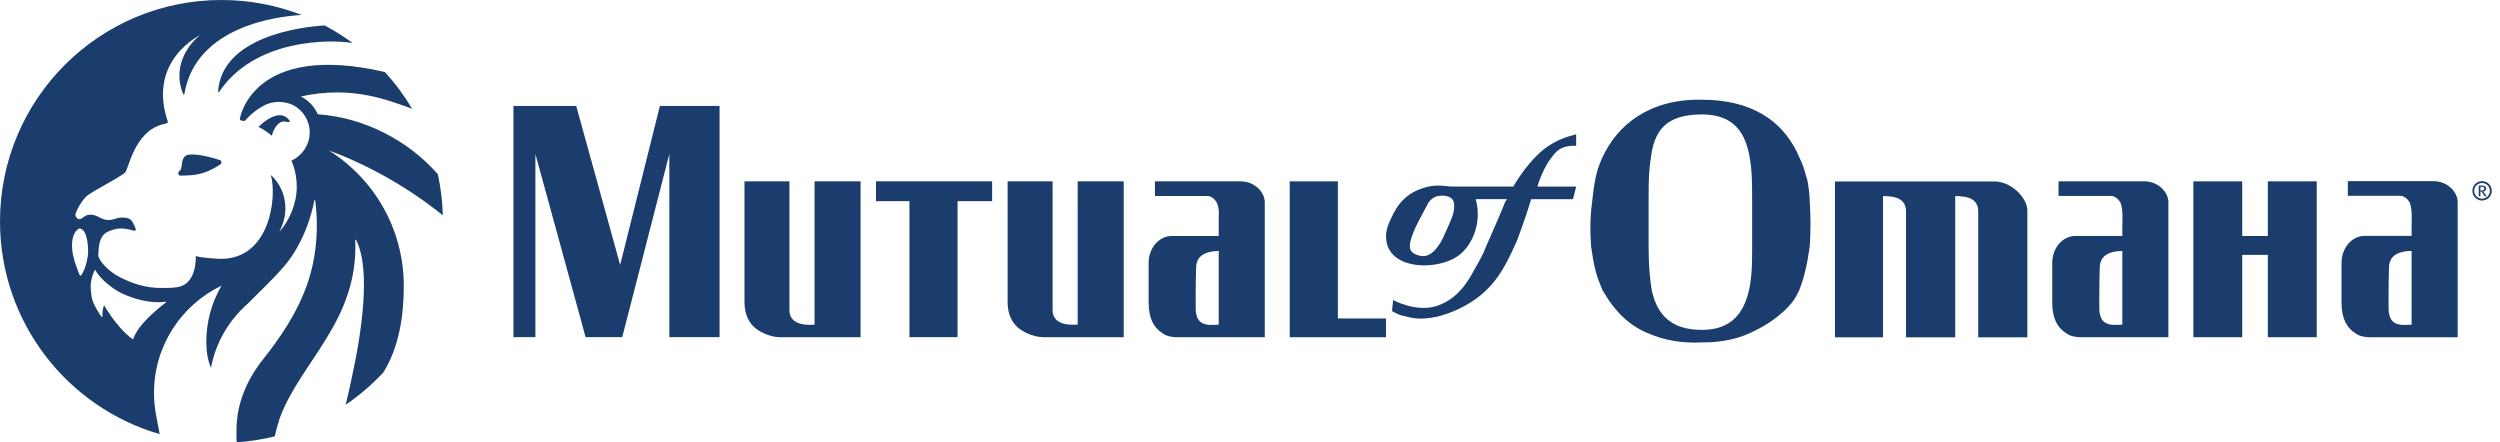 <svg width="130" height="23" viewBox="0 0 130 23" fill="none" xmlns="http://www.w3.org/2000/svg">
<path d="M18.334 2.234C17.874 1.897 17.389 1.591 16.881 1.324C15.688 1.386 11.527 1.906 11.342 4.756C11.34 4.79 11.371 4.813 11.391 4.784C13.255 2.012 17.13 2.04 18.334 2.234Z" fill="#1A3D6D"/>
<path d="M9.897 8.036C9.704 8.049 9.597 8.094 9.521 8.272C9.401 8.552 9.502 8.77 9.321 8.902C9.24 8.961 9.265 9.133 9.367 9.132C10.095 9.12 10.594 9.111 11.454 8.553C11.545 8.494 11.53 8.355 11.426 8.321C10.988 8.176 10.327 8.008 9.897 8.036Z" fill="#1A3D6D"/>
<path d="M14.78 6.319C14.803 6.323 14.824 6.322 14.844 6.325C15.004 6.35 15.131 6.392 15.043 6.256C14.573 5.611 13.72 6.313 13.442 6.597C13.693 6.723 13.927 6.88 14.139 7.06C14.232 6.614 14.55 6.283 14.78 6.319Z" fill="#1A3D6D"/>
<path d="M20.997 14.865C20.997 11.911 19.455 9.317 17.132 7.843L17.129 7.835C19.251 8.618 21.296 9.802 23.026 11.196C23.006 10.463 22.918 9.748 22.767 9.057C21.235 7.32 18.98 6.118 16.527 5.941C16.447 5.773 16.214 5.3 15.643 5.018C16.253 4.879 16.885 4.806 17.536 4.806C18.422 4.806 19.272 4.953 20.078 5.194C20.614 5.355 21.329 5.612 21.433 5.662C21.026 4.974 20.55 4.331 20.014 3.745C13.109 2.152 12.475 6.161 12.475 6.161C12.466 6.206 12.485 6.252 12.53 6.261C12.571 6.268 12.614 6.278 12.655 6.288C12.694 6.298 12.735 6.285 12.762 6.254C12.904 6.091 13.063 5.941 13.233 5.809C13.631 5.499 14.231 5.104 15.124 5.411C15.701 5.655 16.105 6.226 16.105 6.891C16.105 7.527 15.718 8.082 15.182 8.343L15.152 8.359C15.182 8.415 15.206 8.476 15.228 8.53C15.359 8.898 15.431 9.294 15.431 9.708C15.431 10.585 15.063 11.441 14.53 12.055C14.543 12.026 14.597 11.903 14.656 11.76C14.776 11.467 14.841 11.161 14.841 10.824C14.841 10.139 14.548 9.523 14.08 9.093C14.415 10.184 14.066 13.506 11.435 13.46C11.435 13.46 10.516 13.421 10.179 13.314C10.179 13.314 10.266 14.736 9.262 14.925C8.979 14.979 8.681 14.974 8.372 14.974C7.589 14.974 6.807 14.753 5.984 14.274C5.35 13.847 5.105 13.417 5.11 13.26C5.142 12.187 5.437 12.063 6.024 11.908C6.274 11.842 6.686 11.907 6.967 11.999C7.027 12.019 7.078 11.961 7.056 11.9C6.988 11.71 6.881 11.485 6.791 11.419C6.666 11.328 6.497 11.307 6.305 11.313C6.059 11.32 5.859 11.456 5.609 11.442C5.227 11.422 5.103 11.175 4.716 11.164C4.373 11.155 4.337 11.388 4.119 11.398C4.02 11.403 3.894 11.237 3.926 11.129C4.025 10.805 4.354 10.299 4.562 10.153C5.088 9.785 5.968 9.371 6.488 8.991C6.689 8.844 6.944 6.886 8.434 6.47C8.557 6.435 8.618 6.447 8.72 6.374C8.733 6.365 8.737 6.35 8.732 6.335C7.627 3.145 10.427 1.812 10.398 1.834C9.873 2.236 8.921 3.4 9.519 4.884C9.532 4.916 9.582 4.916 9.588 4.883C10.186 1.323 14.516 0.843 15.687 0.779C14.393 0.276 12.986 0 11.514 0C5.155 0 0 5.155 0 11.514C0 16.759 3.506 21.184 8.303 22.574L8.116 21.585C8.045 21.211 8.008 20.825 8.008 20.43C8.008 17.973 9.442 15.852 11.518 14.855C11.016 15.715 10.728 16.714 10.728 17.782C10.728 18.292 10.801 18.706 10.969 19.132C11.218 17.809 11.909 16.642 12.883 15.792C13.465 15.191 14.065 14.662 14.772 13.849C15.308 13.231 15.696 12.481 15.984 11.72C16.065 11.507 16.131 11.289 16.191 11.069C16.222 10.957 16.252 10.845 16.281 10.732C16.308 10.623 16.334 10.39 16.373 10.39C16.396 10.389 16.418 10.65 16.431 10.799C16.442 10.912 16.457 11.096 16.463 11.208C16.518 12.334 16.394 13.481 16.049 14.559C16.023 14.642 15.995 14.725 15.966 14.807C15.447 16.27 14.605 17.517 13.664 18.705C12.86 19.721 12.298 20.962 12.298 22.361C12.298 22.563 12.289 22.8 12.308 23C12.986 22.954 13.648 22.849 14.288 22.691C14.351 22.362 14.552 21.724 14.554 21.724C15.65 18.785 18.646 16.668 18.473 12.489C18.472 12.464 18.505 12.453 18.517 12.475C19.303 14.018 18.806 17.317 18.27 19.752L18.272 19.75C18.172 20.209 18.07 20.663 17.975 21.047C18.688 20.563 19.342 20.001 19.929 19.374C20.729 18.098 20.997 16.483 20.997 14.865ZM4.359 14.065C4.305 14.17 4.237 14.335 4.185 14.336C4.128 14.337 4.041 14.039 3.989 13.901C3.942 13.777 3.9 13.652 3.863 13.524C3.805 13.323 3.763 13.114 3.749 12.905C3.729 12.618 3.761 12.31 3.917 12.06C3.926 12.044 4.064 11.875 4.144 11.882C4.502 11.915 4.583 12.64 4.583 13.121C4.581 13.345 4.474 13.843 4.359 14.065ZM8.626 15.727C6.979 16.996 6.943 17.651 6.928 17.642L6.924 17.639C6.922 17.645 6.92 17.647 6.92 17.647C6.313 17.263 5.639 16.28 5.416 15.875C5.343 15.998 5.314 16.309 5.325 16.441C5.327 16.467 5.319 16.519 5.275 16.462C5.205 16.375 5.141 16.286 5.091 16.189C4.96 15.97 4.804 15.691 4.768 15.453C4.768 15.453 4.703 15.011 4.716 14.822C4.742 14.436 4.865 14.161 4.949 14.018C5.176 14.502 5.915 15.061 6.361 15.267C6.881 15.507 7.775 15.808 8.61 15.687C8.633 15.683 8.645 15.712 8.626 15.727Z" fill="#1A3D6D"/>
<path d="M69.568 13.44V9.43H67.066V13.44V17.536H72.072V16.56H69.568V13.44Z" fill="#1A3D6D"/>
<path d="M45.552 10.461H47.292V13.382V17.532H49.793V13.436V10.461H51.591V9.428H45.552V10.461Z" fill="#1A3D6D"/>
<path d="M42.357 13.439V16.882C41.65 16.938 41.051 16.767 41.051 16.122V13.439V9.428H38.713V13.439V15.089V15.685C38.713 16.61 39.151 17.068 39.691 17.318C39.978 17.453 40.29 17.536 40.56 17.536H44.749V17.318V13.439V9.428H42.357V13.439Z" fill="#1A3D6D"/>
<path d="M64.516 9.43H60.056V10.191H62.777C62.994 10.191 63.158 10.354 63.265 10.518C63.428 10.841 63.373 11.278 63.373 11.278V12.272H60.925C60.275 12.274 59.729 12.889 59.729 13.67V13.833V15.09V15.739C59.729 16.559 60.002 17.046 60.437 17.318C60.655 17.482 60.925 17.536 61.199 17.536H65.768V17.318V13.833V10.897V10.518C65.767 9.98 65.223 9.43 64.516 9.43ZM63.373 16.881C62.666 16.938 62.231 16.881 62.177 16.123C62.177 16.123 62.163 14.953 62.199 13.896C62.221 13.239 62.762 13.062 63.373 13.052V13.833V16.881Z" fill="#1A3D6D"/>
<path d="M56.039 13.44V16.879C55.333 16.934 54.735 16.763 54.735 16.119V13.44V9.428H52.396V13.44V15.085V15.683C52.396 16.607 52.835 17.066 53.374 17.315C53.662 17.449 53.973 17.533 54.243 17.533H58.434V17.315V13.44V9.428H56.04L56.039 13.44Z" fill="#1A3D6D"/>
<path d="M103.718 9.436H95.417V11.009V13.444V17.54H97.917V13.444V11.009V10.196C98.625 10.196 99.113 10.359 99.113 11.009V13.444V17.54H101.672V17.322V13.444V11.009V10.196C102.378 10.196 102.868 10.359 102.868 11.009V13.444V17.54H105.422V13.444V10.946C105.424 10.294 104.589 9.436 103.718 9.436Z" fill="#1A3D6D"/>
<path d="M93.996 9.43C93.958 9.296 93.92 9.155 93.879 9.018V9.015C93.804 8.755 93.721 8.497 93.613 8.289C92.747 6.167 90.947 5.186 88.501 5.186C85.834 5.13 84.094 6.436 83.278 8.289C83.181 8.529 83.083 8.771 83.024 9.016C83.017 9.045 83.01 9.074 83.005 9.102C82.895 9.54 82.842 10.027 82.789 10.518C82.682 11.278 82.682 12.093 82.734 12.802C82.764 13.019 82.798 13.231 82.833 13.44C82.922 13.944 83.036 14.397 83.198 14.761C83.243 14.864 83.279 14.979 83.332 15.089C83.983 16.232 84.748 16.936 85.671 17.318C86.543 17.701 87.465 17.86 88.553 17.805C89.481 17.805 90.293 17.642 91.002 17.318C91.859 16.926 92.621 16.413 93.179 15.739C93.353 15.53 93.45 15.306 93.56 15.089C93.761 14.604 93.903 14.032 94.008 13.44V13.438C94.045 13.229 94.077 13.015 94.107 12.803C94.159 12.039 94.159 11.224 94.107 10.519C94.107 10.137 94.05 9.754 93.996 9.43ZM91.108 13.441C91.1 14.018 91.067 14.566 90.947 15.089C90.677 16.285 90.023 17.154 88.501 17.154C86.869 17.154 86.162 16.339 85.89 15.089C85.808 14.597 85.757 14.047 85.737 13.44V13.436C85.732 13.23 85.728 13.019 85.728 12.802V11.496V10.518C85.728 9.99 85.728 9.486 85.756 9.019C85.772 8.763 85.798 8.518 85.835 8.288C85.999 6.816 86.597 5.95 88.502 5.95C90.186 5.95 90.788 6.927 91.003 8.288C91.041 8.513 91.066 8.759 91.082 9.017V9.019C91.111 9.493 91.112 10.018 91.112 10.573V11.496V12.802C91.112 13.018 91.112 13.231 91.108 13.441Z" fill="#1A3D6D"/>
<path d="M33.44 9.012L32.334 13.434L32.247 13.778L32.153 13.434L30.932 9.012L29.963 5.508H26.699V9.012V13.434V17.53H27.841V13.434V9.012V8.009L28.117 9.012L29.329 13.434L30.451 17.53H32.356L33.411 13.434L34.547 9.012L34.805 8.009V9.012V13.434V17.53H37.417V13.434V9.012V5.508H34.315L33.44 9.012Z" fill="#1A3D6D"/>
<path d="M79.138 9.016H79.135C78.856 9.408 78.697 9.699 78.697 9.699H75.431C74.941 9.649 74.618 9.597 74.072 9.755C72.86 10.106 72.494 10.992 72.224 11.607C72.004 12.103 71.999 12.726 72.386 13.184C72.468 13.281 72.565 13.364 72.671 13.441H72.678C73.44 13.953 74.772 13.882 75.606 13.441V13.437C75.658 13.409 75.711 13.377 75.759 13.348C76.466 12.891 77.045 11.752 76.779 10.52C76.766 10.461 76.738 10.412 76.738 10.356H78.367C78.367 10.356 78.314 10.412 78.26 10.52C78.095 10.953 77.664 11.937 77.282 12.804C77.195 13.033 77.093 13.25 76.991 13.442C76.902 13.613 76.814 13.765 76.738 13.894C76.464 14.381 75.95 15.496 74.725 15.905C73.64 16.266 72.442 15.6 72.442 15.6L72.385 16.179C72.581 16.278 72.661 16.323 72.748 16.358C72.853 16.402 72.967 16.427 73.311 16.506C74.601 16.807 76.412 15.962 77.282 15.093C77.513 14.86 77.901 14.509 78.447 13.444V13.44C78.544 13.252 78.644 13.04 78.75 12.806C78.858 12.589 78.968 12.314 79.075 11.988C79.347 11.281 79.619 10.358 79.619 10.358H81.796L81.961 9.702H79.949C80.007 9.476 80.099 9.24 80.194 9.023C80.352 8.676 80.528 8.386 80.603 8.291C80.84 7.996 81.047 7.544 81.96 7.581V6.985C81.054 7.196 80.439 7.574 79.943 8.061C79.617 8.38 79.344 8.724 79.138 9.016ZM75.16 12.094C75.043 12.364 74.941 12.586 74.78 12.804C74.507 13.184 74.189 13.399 73.8 13.292C73.482 13.205 73.311 13.072 73.311 12.804C73.311 12.53 73.441 12.214 73.581 11.879C73.701 11.605 74.29 10.52 74.29 10.52C74.4 10.356 74.596 10.223 74.78 10.193C75.213 10.123 75.543 10.248 75.596 10.52C75.704 11.006 75.416 11.507 75.16 12.094Z" fill="#1A3D6D"/>
<path d="M111.505 9.428H107.044V10.189H109.765C109.982 10.189 110.146 10.352 110.254 10.516C110.417 10.839 110.361 11.67 110.361 11.67V12.27H107.914C107.263 12.272 106.717 12.887 106.717 13.668V13.831V15.088V15.737C106.717 16.557 106.992 17.044 107.425 17.316C107.643 17.48 107.914 17.534 108.188 17.534H112.757V17.316V13.831V10.895V10.516C112.756 9.978 112.212 9.428 111.505 9.428ZM110.361 16.88C109.654 16.936 109.219 16.88 109.166 16.121C109.166 16.121 109.152 14.951 109.188 13.894C109.21 13.237 109.751 13.061 110.361 13.05V13.831V16.88Z" fill="#1A3D6D"/>
<path d="M126.546 9.42H122.086V10.182H124.807C125.024 10.182 125.188 10.345 125.295 10.509C125.459 10.833 125.403 11.664 125.403 11.664V12.265H122.956C122.305 12.267 121.759 12.883 121.759 13.665V13.828V15.087V15.737C121.759 16.558 122.033 17.046 122.467 17.319C122.685 17.484 122.956 17.537 123.229 17.537H127.799V17.319V13.828V10.889V10.509C127.798 9.971 127.253 9.42 126.546 9.42ZM125.403 16.882C124.696 16.939 124.261 16.882 124.207 16.122C124.207 16.122 124.194 14.95 124.229 13.892C124.251 13.234 124.793 13.058 125.403 13.047V13.829V16.882Z" fill="#1A3D6D"/>
<path d="M117.926 10.518V11.946V12.271H116.596V11.946V10.518V9.43H114.055V10.518V11.946V12.583V15.09V17.318V17.535H116.596V17.318V15.09V13.254H117.926V15.09V17.318V17.535H120.47V17.318V15.09V12.583V11.946V10.518V9.43H117.926V10.518Z" fill="#1A3D6D"/>
<path d="M129.068 9.42C128.789 9.42 128.564 9.646 128.564 9.924C128.564 10.202 128.79 10.428 129.068 10.428C129.347 10.428 129.572 10.202 129.572 9.924C129.571 9.646 129.346 9.42 129.068 9.42ZM129.066 10.332C128.841 10.332 128.659 10.15 128.659 9.925C128.659 9.699 128.841 9.517 129.066 9.517C129.291 9.517 129.473 9.699 129.473 9.925C129.473 10.15 129.291 10.332 129.066 10.332Z" fill="#1A3D6D"/>
<path d="M129.183 9.805C129.183 9.838 129.172 9.864 129.153 9.88C129.131 9.899 129.099 9.907 129.043 9.907H128.982V9.713H129.048C129.081 9.713 129.107 9.717 129.125 9.723C129.159 9.736 129.183 9.767 129.183 9.805ZM129.307 10.206C129.295 10.188 129.243 10.115 129.216 10.078C129.195 10.048 129.176 10.024 129.162 10.008C129.152 9.996 129.127 9.962 129.121 9.957C129.222 9.957 129.277 9.89 129.277 9.804C129.277 9.749 129.249 9.713 129.22 9.689C129.19 9.664 129.146 9.649 129.071 9.649H128.895V10.206H128.983V9.96C128.99 9.96 129.04 9.96 129.04 9.96C129.04 9.96 129.1 10.053 129.149 10.124C129.175 10.162 129.183 10.175 129.201 10.206H129.307Z" fill="#1A3D6D"/>
</svg>
